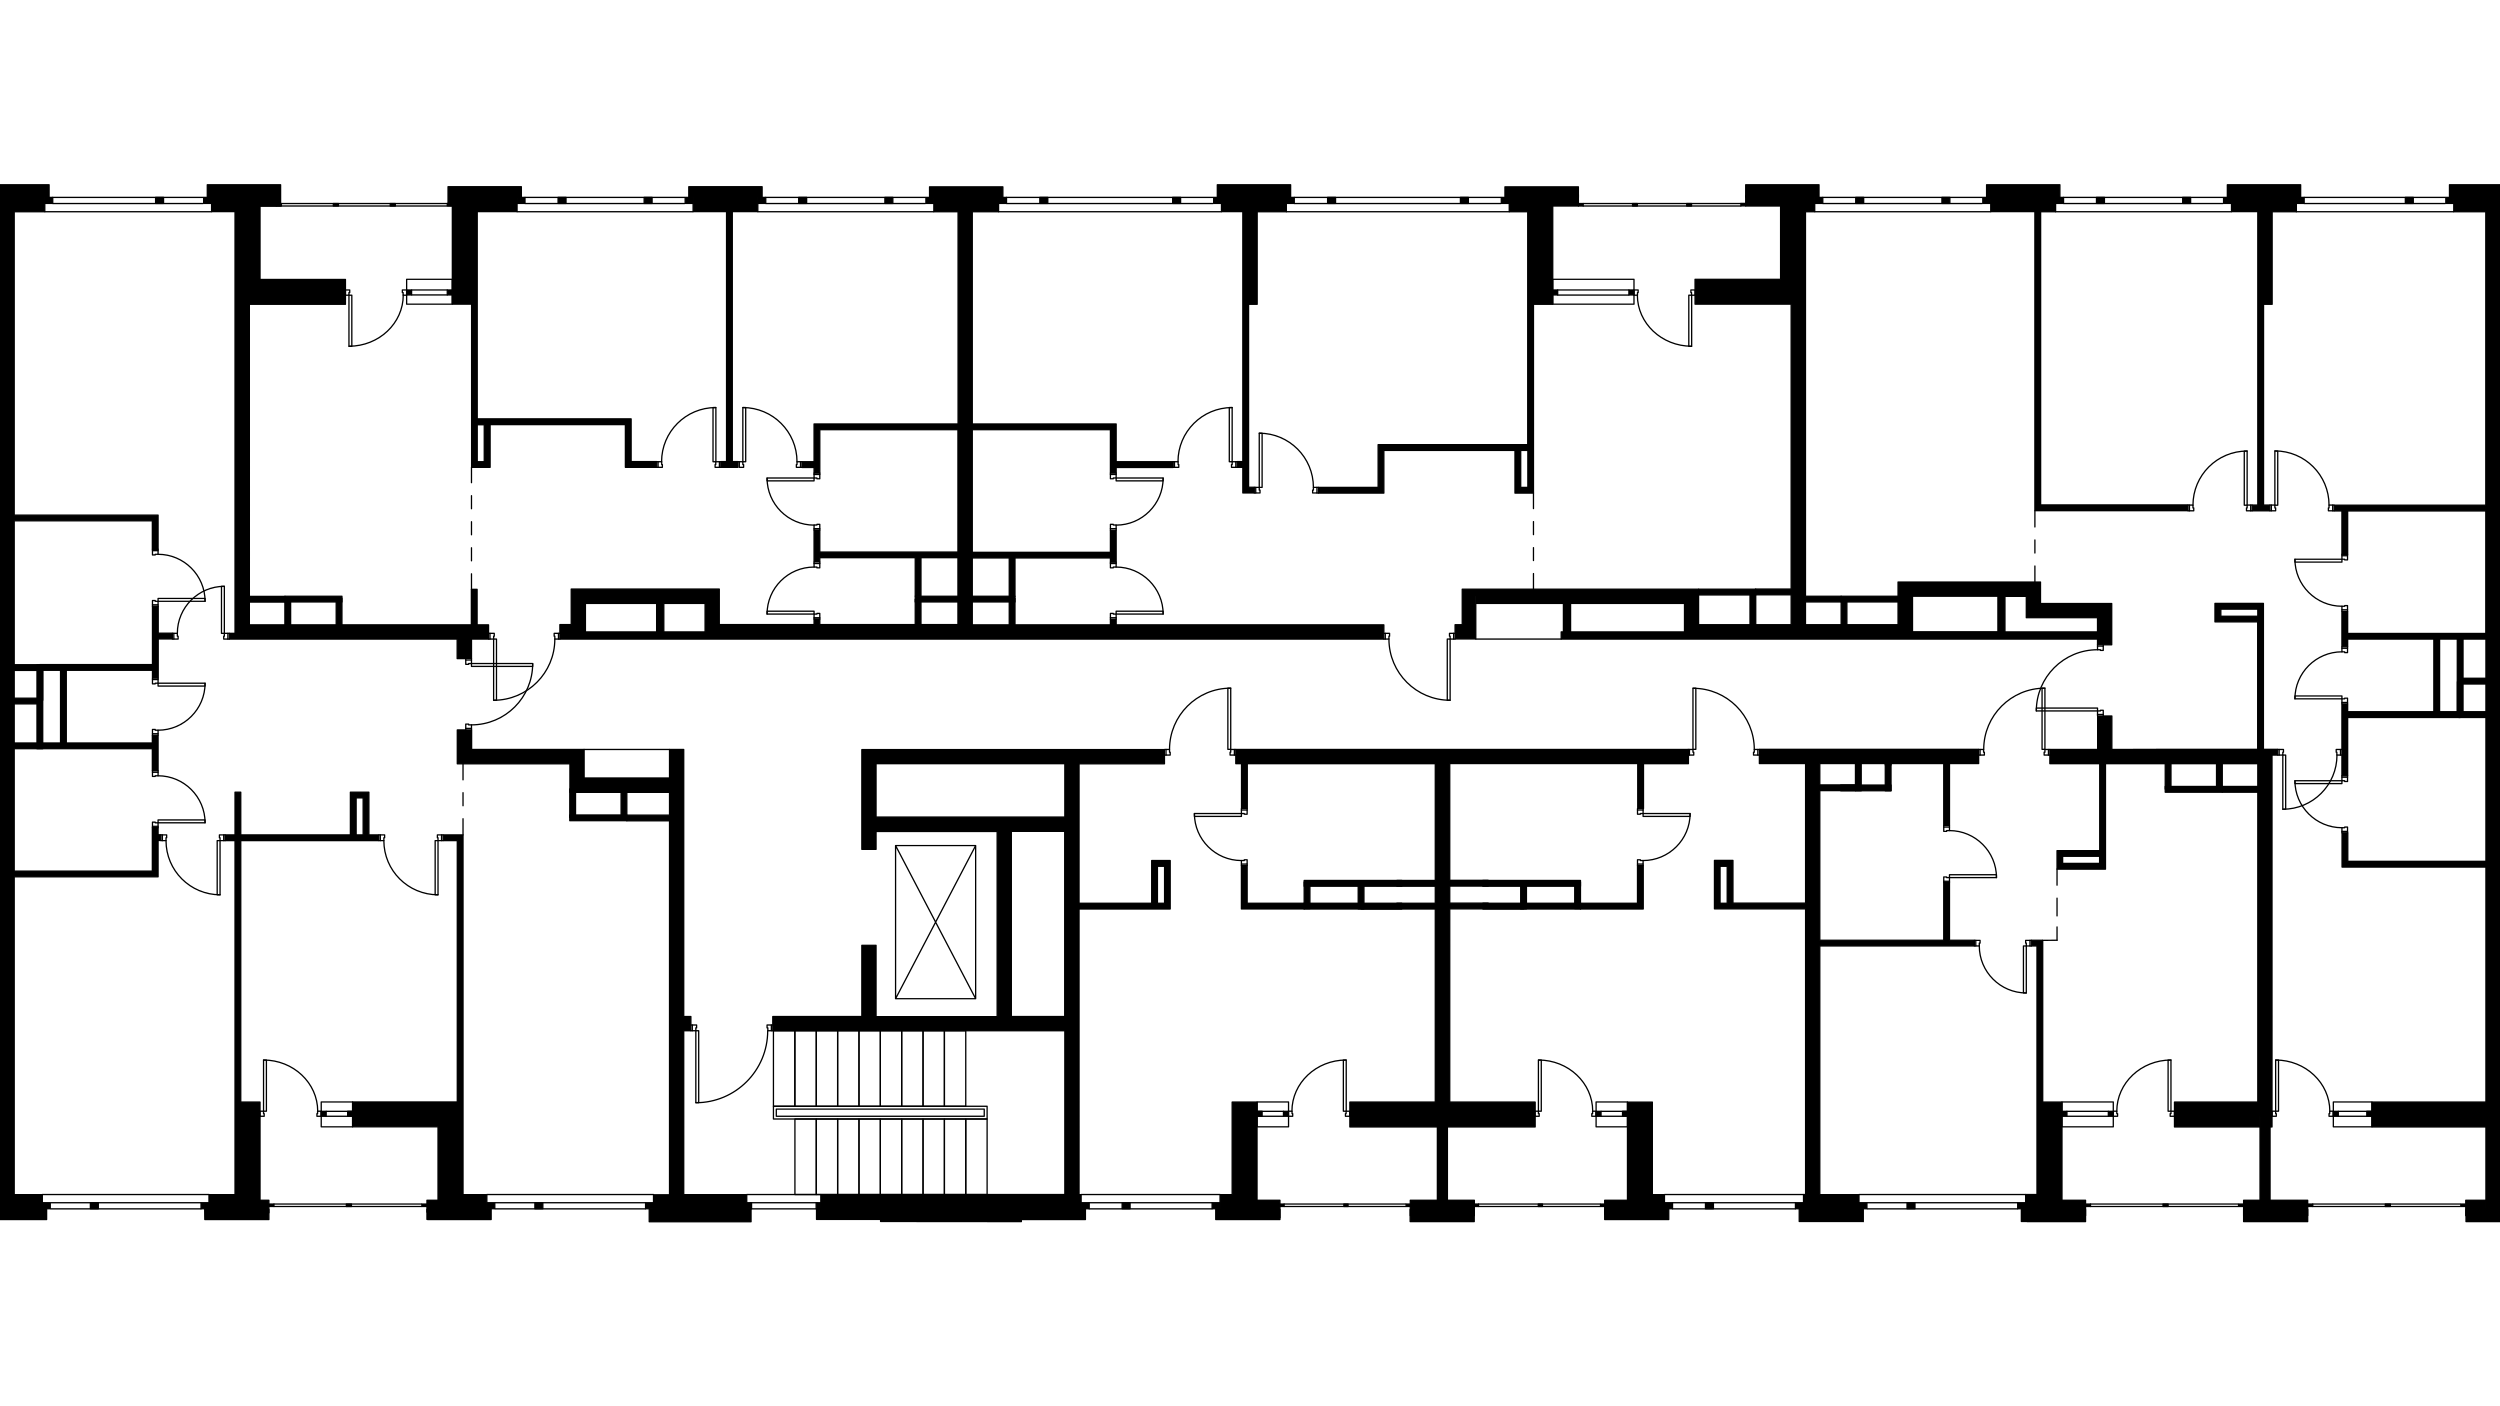 <?xml version="1.0" encoding="utf-8"?>
<!-- Generator: Adobe Illustrator 26.5.0, SVG Export Plug-In . SVG Version: 6.00 Build 0)  -->
<svg version="1.1" id="Слой_1" xmlns="http://www.w3.org/2000/svg" xmlns:xlink="http://www.w3.org/1999/xlink" x="0px" y="0px"
	 viewBox="0 0 1920 1080" style="enable-background:new 0 0 1920 1080;" xml:space="preserve">
<style type="text/css">
	.st0{fill:none;stroke:#000000;stroke-linecap:round;stroke-linejoin:round;stroke-miterlimit:10;}
	.st1{fill-rule:evenodd;clip-rule:evenodd;}
	.st2{fill:none;stroke:#000000;stroke-linecap:round;stroke-linejoin:round;stroke-miterlimit:22.926;}
</style>
<path d="M1920,928.4v-82.1V698.6V381.4V233.7v-82v-9.8h-38.8v9.8h3.3v10.9h24.6v71.1v147.7v6.6h-110.5h-6v4.4h6v33.4h4.4v-33.4
	h106.1v94.1H1803v-17h-4.4v27.3h4.4v-6h66.2v55.8H1858h-55v-6h-4.4v55.3h4.4V551h55h31.5v-4.4v-23h-2.2v23h-13.7v-55.8h35.6v170.7
	h-106.1v-21.9h-4.4v26.3h4.4h106.1v32.8v147.7h-87.5v10.9v8.2h87.5v62.9h-14.7v0.5h-0.6v9.3h0.6h25.6v-9.8H1920z M1713.8,151.6v10.9
	h20.2v71.1v154.3h-4.4v4.4h4.4h9.3v-4.4h-4.9V233.7h6.6v-71.1h18.6v-10.9h3.3v-9.8h-56.3v9.8h3.2V151.6z M1528.9,151.6v10.9h33.9
	v229.7h4.4h113.2v-4.4h-113.2V162.6h11.5v-10.9h3.3v-9.8h-56.3v9.8h3.2V151.6z M1367.5,151.6v62.9h-11.4h-54.3v8.2v10.9h73.8v218.8
	h-27.4v4.4h27.4v23h-71.1v-27.3h-10.9h-159.7h-0.6H1123v27.3h-5.5v10.9h5.5h10.4v-32.8h0.6v5.5h66.7v21.9h-1.7v5.5h1.7h93h164.1
	h10.9h60.5h81.7v4.4h10.9v-20.8v-10.9h-46.5h-8.2V447h-10.9h-98.5v10.9v21.9h-71.1v-17.5h27.4v-4.4h-27.4V233.7v-71.1h7.1v-10.9h3.3
	v-9.8h-56.3v9.8h26.8V151.6z M1556.2,474.4h10.9h8.2h35.6v10.9h-71.1V458h16.4V474.4z M1534.4,457.9v27.3h-5.1h-60.5v-27.3H1534.4z
	 M1293.7,485.3h-87.5v-21.9h87.5v16.4V485.3z M938.1,151.6v10.9h16.4v71.1v120.9h-4.4v4.4h4.4v19.7h4.4h4.4v-4.4h-4.4V233.7h6.6
	v-71.1h22.4v-10.9h3.3v-9.8h-56.3v9.8h3.2V151.6z M162.5,151.6v10.9h18v71.1v246.2v6.6h-4.4v4.4h4.4h10.9h120.3h39.4v15h1.5h9.5v-15
	h13.1v-10.9h-8.8v-27.3H362v27.3h-9.5h-40.8H191.5v-17.5h27.4V458h-27.4V233.7h8.2h65.6v-10.9v-8.2h-65.6v-56.3h2.4h13.4v-16.4
	h-13.4h-42.9v9.8h3.3V151.6z M0,233.7v158.6v125.8v4.4v94.1v4.4v50.3v4.4v23v147.7v71.1v19.1h35.8v-8.2h-3.3v-10.9H10.9v-71.1V698.6
	v-25.2H117h4.4v-27.9h2.2v-4.4h-2.2v-5.5H117V669H10.9v-94H117v17h4.4v-27.4H117v6H50.9v-55.8h66.2v6h4.4v-30.1h10.9v-4.4h-10.9
	v-20.8h-4.4v44.9H32.8h-2.2v4.4v23h2.2v-23h13.7v55.8H10.9V400h40.6H117v21.9h4.4V400v-4.4H51.6H10.9v-3.3V233.7v-71.1h23.5v-10.9
	h3.3v-9.8H1.4H0V233.7z M1723.7,938.2h47.9h0.7v-9.3h-0.7v-0.5h-47.9v0.5h-0.6v9.3H1723.7z M1556.8,938.2h44.2h0.7v-9.3h-0.7v-0.5
	h-17.4v-71.1v-10.9h-8.2h-6.6V726.5v-4.4h-8.8v4.4h4.4v119.8v71.1h-7.6h-1.1v10.9h-3.3v9.8h4.4V938.2z M1431,938.2v-9.8h-3.3v-10.9
	h-30.1v-71.1V726.5h95.2h4.4h19.1v-4.4h-19.1v-44.3h-4.4v44.3h-95.2v-15.3v-99.6h27.4v-4.4h-27.4v-16.4h8.7h41.6v1.1h4.4v-1.1h40.5
	V634h4.4v-47.6h22.4v-10.9h-113.3h-8.7h-10.9h-30.5h-5v10.9h5h30.5v107.2h-55.8v-28.4v-4.4h-14.2v4.4v28.4v4.4h70v8.8v139.5v71.1
	h-1.6v10.9h-3.3v9.8h49.2V938.2z M1321,693.7v-28.4h5.5v28.4H1321z M1232.4,936.6h0.6h48.6v-8.2h-3.3v-10.9h-9.3v-71.1h-10.9h-8.2
	v10.9v8.2v62.9H1233v0.5h-0.6L1232.4,936.6L1232.4,936.6z M1083.7,938.2h47.9h0.6v-9.3h-0.6v-0.5h-47.9v0.5h-0.7v9.3H1083.7z
	 M933.7,936.6h21h27.6h0.7v-7.7h-0.7v-0.5h-16.9v-71.1v-10.9h-8.2h-10.9v71.1H937v10.9h-3.3V936.6z M784.4,938.2v-1.6h49.2v-8.2
	h-3.3v-10.9h-1.6V698.1h65.6h4.4v-32.8v-4.4h-14.2v4.4v28.4h-55.8v-55.2v-10.9v-41h65.6v-10.9h-65.6h-10.9h-145h-10.9v76.6h10.9
	v-13.7h8.4h84.6v142.2h-93V726h-10.9v54.7h-8.2h-60.2v10.9h60.2h164.1v125.8H653.7h-23.3v10.9h-3.3v8.2h49.2v1.6L784.4,938.2
	L784.4,938.2z M894.4,665.3v28.4h-5.5v-28.4H894.4z M672.8,627.5v-41h145v41H681.2H672.8z M776.7,780.7V638.5h41v142.2H776.7z
	 M328.6,936.6h48.6v-8.2h-3.3v-10.9h-18.3v-71.1V645.6v-4.4h-15.3v4.4h10.9v200.7h-6.6h-73.8v10.9v8.2h65.6v62.9h-7.8v0.5h-0.7v7.7
	L328.6,936.6L328.6,936.6z M576.8,938.2v-9.8h-3.3v-10.9h-48.4V791.6h5.5v-10.9h-5.5V575.6h-10.9v21.9h-63.4h-2.2v-21.9h-10.9h-75.5
	v-15h-9.5h-1.5v26h1.5h9.5h75.5v21.9h10.9h2.2h63.4V626h-32.8v4.4h32.8v287.2h-12.3v10.9h-3.3v9.8h78.2V938.2z M157.3,936.6h34.2
	h14.4h0.6v-7.7h-0.6v-0.5h-6.2v-71.1v-10.9h-8.2h-6.6V645.6H291v-4.4h-7.7v-28.4v-4.4h-5.4h-8.8v4.4v28.4h-84.2v-32.8h-4.4v32.8
	h-7.7v4.4h7.7v200.8v71.1h-20v10.9h-3.3L157.3,936.6L157.3,936.6z M273.5,641.2v-28.4h4.4h1v28.4H273.5z M430,490.8h8.8h10.9h91.9
	h10.9H623h112.7h10.9h316.2v-10.9H857.2v-4.4h-4.4v4.4H746.7v-51.4h28.4V458h4.4v-29.5h73.3v3.3h1.6h2.8v-24.6h-2.8h-1.6v17H746.7
	v-48.1V330h106.1v33.4h1.6h2.8V359H901v-4.4h-43.8V330v-4.4H746.7v-91.9v-71.1h20.2v-10.9h3.3v-8.2h-56.3v8.2h3.3v10.9h18.6v71.1
	v91.9H629.6h-4.4v29h-9.3v4.4h9.3v4.4h4.4V330h106.1v45.9V424H629.6v-17h-4.4v24.6h4.4v-3.3h73.3v29.5h4.4v-29.5h28.4v51.4H629.6
	v-4.4h-4.4v4.4H623h-70.6v-27.3h-10.9H438.7v10.9v16.4H430V490.8z M509.8,485.3v-21.9h31.7v21.9H509.8z M504.3,463.4v21.9h-54.7
	v-21.9H504.3z M1296.4,575.6h-183.2h-10.9H949.1v10.9h4.4V621h4.4v-34.5h144.4v89.7h-29.5v4.4h29.5v13.1h-29.5v2.2h-27.4v2.2h27.4
	h29.5v8.8v139.5h-65.6v10.9v8.2h67.3v-8.2h7.7v8.2h67.3v-8.2v-10.9h-65.6V706.8V698h2.4h27.1h27.3v-2.2h-27.3v-2.2h-27.1h-2.4v-13.1
	h29.5v-4.4h-29.5v-89.7h144.4V621h4.4v-34.5h34.5v-10.9H1296.4z M1621.9,575.6v-25.7H1611v25.7h-36.7v10.9h38.3v47.1v19.7h-28.4
	h-4.4v14.2h4.4h28.4h4.4v-33.9v-47.1h40.2h76.8V604h-27.3v4.4h27.3v98.5v139.5h-64v10.9v8.2h65.6v-8.2h7.7v8.2h1.6v-8.2v-10.9V706.8
	V579.9h4.4v-4.4h-4.4h-6.6V463.4h-4.4h-28.4h-4.4v14.2h4.4h28.4v97.9h-76.8L1621.9,575.6L1621.9,575.6z M1584.1,663.1v-5.5h28.4v5.5
	H1584.1z M1705.6,473.3v-5.5h28.4v5.5H1705.6z M1012.5,374.3v4.4h42.6h7.7v-4.4v-28.4h100.7v28.4v4.4h4.4h9.8v-4.4V233.7h6.6h8.2
	v-10.9v-71.1h13.1h6.6v-8.2h-6.6h-49.8v8.2h3.3v10.9h14.2v71.1v107.8h-114.9v4.4v28.4h-3.4H1012.5z M1167.9,374.3v-28.4h5.5v28.4
	H1167.9z M957.8,693.7v-29h-3.1h-1.3v33.4h1.3h3.1h43.8v-4.4H957.8z M1213.8,698.1h43.8h4.4v-33.4h-4.4v29h-43.8V698.1z
	 M480.3,358.9h4.4h19.7v-4.4h-19.7v-28.4v-4.4H370.9h-4.4v-88.1v-71.1h30.6v-10.9h3.3v-8.2h-56.3v14.8h3.3v56.3v8.2v10.9h5.3h2.9
	h6.6v120.9v4.4h14.2v-4.4v-28.4h103.9V358.9z M372,354.6h-5.5v-28.4h4.4h1v28.4H372z M558,358.9h8.8v-4.4h-4.4v-192H582v-10.9h3.3
	v-8.2H529v8.2h3.3v10.9h21.1h4.6v192h-4.4v4.4H558z"/>
<path class="st0" d="M1920,928.4v-82.1V698.6V381.4V233.7v-82v-9.8h-38.8v9.8h3.3v10.9h24.6v71.1v147.7v6.6h-110.5h-6v4.4h6v33.4
	h4.4v-33.4h106.1v94.1H1803v-17h-4.4v27.3h4.4v-6h66.2v55.8H1858h-55v-6h-4.4v55.3h4.4V551h55h31.5v-4.4v-23h-2.2v23h-13.7v-55.8
	h35.6v170.7h-106.1v-21.9h-4.4v26.3h4.4h106.1v32.8v147.7h-87.5v10.9v8.2h87.5v62.9h-14.7v0.5h-0.6v9.3h0.6h25.6v-9.8H1920z
	 M1713.8,151.6v10.9h20.2v71.1v154.3h-4.4v4.4h4.4h9.3v-4.4h-4.9V233.7h6.6v-71.1h18.6v-10.9h3.3v-9.8h-56.3v9.8h3.2V151.6z
	 M1528.9,151.6v10.9h33.9v229.7h4.4h113.2v-4.4h-113.2V162.6h11.5v-10.9h3.3v-9.8h-56.3v9.8h3.2V151.6z M1367.5,151.6v62.9h-11.4
	h-54.3v8.2v10.9h73.8v218.8h-27.4v4.4h27.4v23h-71.1v-27.3h-10.9h-159.7h-0.6H1123v27.3h-5.5v10.9h5.5h10.4v-32.8h0.6v5.5h66.7v21.9
	h-1.7v5.5h1.7h93h164.1h10.9h60.5h81.7v4.4h10.9v-20.8v-10.9h-46.5h-8.2V447h-10.9h-98.5v10.9v21.9h-71.1v-17.5h27.4v-4.4h-27.4
	V233.7v-71.1h7.1v-10.9h3.3v-9.8h-56.3v9.8h26.8V151.6z M1556.2,474.4h10.9h8.2h35.6v10.9h-71.1V458h16.4V474.4z M1534.4,457.9v27.3
	h-5.1h-60.5v-27.3H1534.4z M1293.7,485.3h-87.5v-21.9h87.5v16.4V485.3z M938.1,151.6v10.9h16.4v71.1v120.9h-4.4v4.4h4.4v19.7h4.4
	h4.4v-4.4h-4.4V233.7h6.6v-71.1h22.4v-10.9h3.3v-9.8h-56.3v9.8h3.2V151.6z M162.5,151.6v10.9h18v71.1v246.2v6.6h-4.4v4.4h4.4h10.9
	h120.3h39.4v15h1.5h9.5v-15h13.1v-10.9h-8.8v-27.3H362v27.3h-9.5h-40.8H191.5v-17.5h27.4V458h-27.4V233.7h8.2h65.6v-10.9v-8.2h-65.6
	v-56.3h2.4h13.4v-16.4h-13.4h-42.9v9.8h3.3V151.6z M0,233.7v158.6v125.8v4.4v94.1v4.4v50.3v4.4v23v147.7v71.1v19.1h35.8v-8.2h-3.3
	v-10.9H10.9v-71.1V698.6v-25.2H117h4.4v-27.9h2.2v-4.4h-2.2v-5.5H117V669H10.9v-94H117v17h4.4v-27.4H117v6H50.9v-55.8h66.2v6h4.4
	v-30.1h10.9v-4.4h-10.9v-20.8h-4.4v44.9H32.8h-2.2v4.4v23h2.2v-23h13.7v55.8H10.9V400h40.6H117v21.9h4.4V400v-4.4H51.6H10.9v-3.3
	V233.7v-71.1h23.5v-10.9h3.3v-9.8H1.4H0V233.7z M1723.7,938.2h47.9h0.7v-9.3h-0.7v-0.5h-47.9v0.5h-0.6v9.3H1723.7z M1556.8,938.2
	h44.2h0.7v-9.3h-0.7v-0.5h-17.4v-71.1v-10.9h-8.2h-6.6V726.5v-4.4h-8.8v4.4h4.4v119.8v71.1h-7.6h-1.1v10.9h-3.3v9.8h4.4V938.2z
	 M1431,938.2v-9.8h-3.3v-10.9h-30.1v-71.1V726.5h95.2h4.4h19.1v-4.4h-19.1v-44.3h-4.4v44.3h-95.2v-15.3v-99.6h27.4v-4.4h-27.4v-16.4
	h8.7h41.6v1.1h4.4v-1.1h40.5V634h4.4v-47.6h22.4v-10.9h-113.3h-8.7h-10.9h-30.5h-5v10.9h5h30.5v107.2h-55.8v-28.4v-4.4h-14.2v4.4
	v28.4v4.4h70v8.8v139.5v71.1h-1.6v10.9h-3.3v9.8h49.2V938.2z M1321,693.7v-28.4h5.5v28.4H1321z M1232.4,936.6h0.6h48.6v-8.2h-3.3
	v-10.9h-9.3v-71.1h-10.9h-8.2v10.9v8.2v62.9H1233v0.5h-0.6L1232.4,936.6L1232.4,936.6z M1083.7,938.2h47.9h0.6v-9.3h-0.6v-0.5h-47.9
	v0.5h-0.7v9.3H1083.7z M933.7,936.6h21h27.6h0.7v-7.7h-0.7v-0.5h-16.9v-71.1v-10.9h-8.2h-10.9v71.1H937v10.9h-3.3V936.6z
	 M784.4,938.2v-1.6h49.2v-8.2h-3.3v-10.9h-1.6V698.1h65.6h4.4v-32.8v-4.4h-14.2v4.4v28.4h-55.8v-55.2v-10.9v-41h65.6v-10.9h-65.6
	h-10.9h-145h-10.9v76.6h10.9v-13.7h8.4h84.6v142.2h-93V726h-10.9v54.7h-8.2h-60.2v10.9h60.2h164.1v125.8H653.7h-23.3v10.9h-3.3v8.2
	h49.2v1.6L784.4,938.2L784.4,938.2z M894.4,665.3v28.4h-5.5v-28.4H894.4z M672.8,627.5v-41h145v41H681.2H672.8z M776.7,780.7V638.5
	h41v142.2H776.7z M328.6,936.6h48.6v-8.2h-3.3v-10.9h-18.3v-71.1V645.6v-4.4h-15.3v4.4h10.9v200.7h-6.6h-73.8v10.9v8.2h65.6v62.9
	h-7.8v0.5h-0.7v7.7L328.6,936.6L328.6,936.6z M576.8,938.2v-9.8h-3.3v-10.9h-48.4V791.6h5.5v-10.9h-5.5V575.6h-10.9v21.9h-63.4h-2.2
	v-21.9h-10.9h-75.5v-15h-9.5h-1.5v26h1.5h9.5h75.5v21.9h10.9h2.2h63.4V626h-32.8v4.4h32.8v287.2h-12.3v10.9h-3.3v9.8h78.2V938.2z
	 M157.3,936.6h34.2h14.4h0.6v-7.7h-0.6v-0.5h-6.2v-71.1v-10.9h-8.2h-6.6V645.6H291v-4.4h-7.7v-28.4v-4.4h-5.4h-8.8v4.4v28.4h-84.2
	v-32.8h-4.4v32.8h-7.7v4.4h7.7v200.8v71.1h-20v10.9h-3.3L157.3,936.6L157.3,936.6z M273.5,641.2v-28.4h4.4h1v28.4H273.5z M430,490.8
	h8.8h10.9h91.9h10.9H623h112.7h10.9h316.2v-10.9H857.2v-4.4h-4.4v4.4H746.7v-51.4h28.4V458h4.4v-29.5h73.3v3.3h1.6h2.8v-24.6h-2.8
	h-1.6v17H746.7v-48.1V330h106.1v33.4h1.6h2.8V359H901v-4.4h-43.8V330v-4.4H746.7v-91.9v-71.1h20.2v-10.9h3.3v-8.2h-56.3v8.2h3.3
	v10.9h18.6v71.1v91.9H629.6h-4.4v29h-9.3v4.4h9.3v4.4h4.4V330h106.1v45.9V424H629.6v-17h-4.4v24.6h4.4v-3.3h73.3v29.5h4.4v-29.5
	h28.4v51.4H629.6v-4.4h-4.4v4.4H623h-70.6v-27.3h-10.9H438.7v10.9v16.4H430V490.8z M509.8,485.3v-21.9h31.7v21.9H509.8z
	 M504.3,463.4v21.9h-54.7v-21.9H504.3z M1296.4,575.6h-183.2h-10.9H949.1v10.9h4.4V621h4.4v-34.5h144.4v89.7h-29.5v4.4h29.5v13.1
	h-29.5v2.2h-27.4v2.2h27.4h29.5v8.8v139.5h-65.6v10.9v8.2h67.3v-8.2h7.7v8.2h67.3v-8.2v-10.9h-65.6V706.8V698h2.4h27.1h27.3v-2.2
	h-27.3v-2.2h-27.1h-2.4v-13.1h29.5v-4.4h-29.5v-89.7h144.4V621h4.4v-34.5h34.5v-10.9H1296.4z M1621.9,575.6v-25.7H1611v25.7h-36.7
	v10.9h38.3v47.1v19.7h-28.4h-4.4v14.2h4.4h28.4h4.4v-33.9v-47.1h40.2h76.8V604h-27.3v4.4h27.3v98.5v139.5h-64v10.9v8.2h65.6v-8.2
	h7.7v8.2h1.6v-8.2v-10.9V706.8V579.9h4.4v-4.4h-4.4h-6.6V463.4h-4.4h-28.4h-4.4v14.2h4.4h28.4v97.9h-76.8L1621.9,575.6L1621.9,575.6
	z M1584.1,663.1v-5.5h28.4v5.5H1584.1z M1705.6,473.3v-5.5h28.4v5.5H1705.6z M1012.5,374.3v4.4h42.6h7.7v-4.4v-28.4h100.7v28.4v4.4
	h4.4h9.8v-4.4V233.7h6.6h8.2v-10.9v-71.1h13.1h6.6v-8.2h-6.6h-49.8v8.2h3.3v10.9h14.2v71.1v107.8h-114.9v4.4v28.4h-3.4H1012.5z
	 M1167.9,374.3v-28.4h5.5v28.4H1167.9z M957.8,693.7v-29h-3.1h-1.3v33.4h1.3h3.1h43.8v-4.4H957.8z M1213.8,698.1h43.8h4.4v-33.4
	h-4.4v29h-43.8V698.1z M480.3,358.9h4.4h19.7v-4.4h-19.7v-28.4v-4.4H370.9h-4.4v-88.1v-71.1h30.6v-10.9h3.3v-8.2h-56.3v14.8h3.3
	v56.3v8.2v10.9h5.3h2.9h6.6v120.9v4.4h14.2v-4.4v-28.4h103.9V358.9z M372,354.6h-5.5v-28.4h4.4h1v28.4H372z M558,358.9h8.8v-4.4
	h-4.4v-192H582v-10.9h3.3v-8.2H529v8.2h3.3v10.9h21.1h4.6v192h-4.4v4.4H558z"/>
<rect y="649.4" class="st1" width="5.8" height="4.4"/>
<rect y="649.4" class="st2" width="5.8" height="4.4"/>
<rect x="218.8" y="457.9" class="st1" width="43.8" height="4.4"/>
<rect x="218.8" y="457.9" class="st2" width="43.8" height="4.4"/>
<rect x="258.2" y="459.4" class="st1" width="4.4" height="22.9"/>
<rect x="258.2" y="459.4" class="st2" width="4.4" height="22.9"/>
<rect x="218.8" y="460.3" class="st1" width="4.4" height="22"/>
<rect x="218.8" y="460.3" class="st2" width="4.4" height="22"/>
<rect x="437.6" y="625.9" class="st1" width="43.8" height="4.4"/>
<rect x="437.6" y="625.9" class="st2" width="43.8" height="4.4"/>
<rect x="477" y="605.9" class="st1" width="4.4" height="22.9"/>
<rect x="477" y="605.9" class="st2" width="4.4" height="22.9"/>
<rect x="437.6" y="605.9" class="st1" width="4.4" height="22"/>
<rect x="437.6" y="605.9" class="st2" width="4.4" height="22"/>
<rect x="702.9" y="457.9" class="st1" width="76.6" height="4.4"/>
<rect x="702.9" y="457.9" class="st2" width="76.6" height="4.4"/>
<rect x="775.1" y="459.4" class="st1" width="4.4" height="22.9"/>
<rect x="775.1" y="459.4" class="st2" width="4.4" height="22.9"/>
<rect x="702.9" y="460.3" class="st1" width="4.4" height="22"/>
<rect x="702.9" y="460.3" class="st2" width="4.4" height="22"/>
<rect x="1304.6" y="452.5" class="st1" width="43.8" height="4.4"/>
<rect x="1304.6" y="452.5" class="st2" width="43.8" height="4.4"/>
<rect x="1344" y="453.9" class="st1" width="4.4" height="32.6"/>
<rect x="1344" y="453.9" class="st2" width="4.4" height="32.6"/>
<rect x="1414" y="457.9" class="st1" width="43.8" height="4.4"/>
<rect x="1414" y="457.9" class="st2" width="43.8" height="4.4"/>
<rect x="1414" y="459.4" class="st1" width="4.4" height="26.7"/>
<rect x="1414" y="459.4" class="st2" width="4.4" height="26.7"/>
<rect x="1662.9" y="604" class="st1" width="43.8" height="4.4"/>
<rect x="1662.9" y="604" class="st2" width="43.8" height="4.4"/>
<rect x="1702.3" y="584" class="st1" width="4.4" height="22.9"/>
<rect x="1702.3" y="584" class="st2" width="4.4" height="22.9"/>
<rect x="1662.9" y="584" class="st1" width="4.4" height="22"/>
<rect x="1662.9" y="584" class="st2" width="4.4" height="22"/>
<rect x="28.4" y="510.5" class="st1" width="4.4" height="64.5"/>
<rect x="28.4" y="510.5" class="st2" width="4.4" height="64.5"/>
<rect x="7.6" y="510.5" class="st1" width="24.1" height="4.4"/>
<rect x="7.6" y="510.5" class="st2" width="24.1" height="4.4"/>
<rect x="7.3" y="536.2" class="st1" width="24.1" height="4.4"/>
<rect x="7.3" y="536.2" class="st2" width="24.1" height="4.4"/>
<rect x="1001.6" y="676.2" class="st1" width="75" height="4.4"/>
<rect x="1001.6" y="676.2" class="st2" width="75" height="4.4"/>
<rect x="1001.6" y="677.4" class="st1" width="4.4" height="20.4"/>
<rect x="1001.6" y="677.4" class="st2" width="4.4" height="20.4"/>
<rect x="1043.1" y="677.6" class="st1" width="4.4" height="20.4"/>
<rect x="1043.1" y="677.6" class="st2" width="4.4" height="20.4"/>
<rect x="1001.5" y="693.7" class="st1" width="75" height="4.4"/>
<rect x="1001.5" y="693.7" class="st2" width="75" height="4.4"/>
<rect x="1138.8" y="676.2" class="st1" width="75" height="4.4"/>
<rect x="1138.8" y="676.2" class="st2" width="75" height="4.4"/>
<rect x="1209.4" y="677.4" class="st1" width="4.4" height="20.4"/>
<rect x="1209.4" y="677.4" class="st2" width="4.4" height="20.4"/>
<rect x="1167.9" y="677.6" class="st1" width="4.4" height="20.4"/>
<rect x="1167.9" y="677.6" class="st2" width="4.4" height="20.4"/>
<rect x="1138.9" y="693.7" class="st1" width="75" height="4.4"/>
<rect x="1138.9" y="693.7" class="st2" width="75" height="4.4"/>
<rect x="1413.7" y="602.9" class="st1" width="38.6" height="4.4"/>
<rect x="1413.7" y="602.9" class="st2" width="38.6" height="4.4"/>
<rect x="1447.9" y="583.4" class="st1" width="4.4" height="23.9"/>
<rect x="1447.9" y="583.4" class="st2" width="4.4" height="23.9"/>
<rect x="1425" y="583.4" class="st1" width="4.4" height="23.9"/>
<rect x="1425" y="583.4" class="st2" width="4.4" height="23.9"/>
<rect x="1887.2" y="488.5" class="st1" width="4.4" height="62.4"/>
<rect x="1887.2" y="488.5" class="st2" width="4.4" height="62.4"/>
<rect x="1888.3" y="546.6" class="st1" width="22.2" height="4.4"/>
<rect x="1888.3" y="546.6" class="st2" width="22.2" height="4.4"/>
<rect x="1889.6" y="520.9" class="st1" width="20.4" height="4.4"/>
<rect x="1889.6" y="520.9" class="st2" width="20.4" height="4.4"/>
<rect x="197.3" y="148.3" class="st1" width="14.9" height="9.8"/>
<rect x="197.3" y="148.3" class="st2" width="14.9" height="9.8"/>
<rect x="1189.8" y="149.4" class="st1" width="22.4" height="8.8"/>
<rect x="1189.8" y="149.4" class="st2" width="22.4" height="8.8"/>
<rect x="1340.7" y="150.1" class="st1" width="29.3" height="8.1"/>
<rect x="1340.7" y="150.1" class="st2" width="29.3" height="8.1"/>
<rect x="1893.7" y="921.8" class="st1" width="15.3" height="11.8"/>
<rect x="1893.7" y="921.8" class="st2" width="15.3" height="11.8"/>
<rect x="1735.7" y="857.3" class="st1" width="7.7" height="77.1"/>
<rect x="1735.7" y="857.3" class="st2" width="7.7" height="77.1"/>
<rect x="1723.1" y="921.8" class="st1" width="49.2" height="11.8"/>
<rect x="1723.1" y="921.8" class="st2" width="49.2" height="11.8"/>
<rect x="1579.5" y="921.8" class="st1" width="22.2" height="11.8"/>
<rect x="1579.5" y="921.8" class="st2" width="22.2" height="11.8"/>
<rect x="1232.4" y="921.8" class="st1" width="21.6" height="10.9"/>
<rect x="1232.4" y="921.8" class="st2" width="21.6" height="10.9"/>
<rect x="1083.1" y="921.8" class="st1" width="49.2" height="11.8"/>
<rect x="1083.1" y="921.8" class="st2" width="49.2" height="11.8"/>
<rect x="1103.9" y="853.3" class="st1" width="7.7" height="75.1"/>
<rect x="1103.9" y="853.3" class="st2" width="7.7" height="75.1"/>
<rect x="961.4" y="921.8" class="st1" width="21.6" height="13.4"/>
<rect x="961.4" y="921.8" class="st2" width="21.6" height="13.4"/>
<rect x="327.9" y="921.8" class="st1" width="12.6" height="9.1"/>
<rect x="327.9" y="921.8" class="st2" width="12.6" height="9.1"/>
<rect x="196.7" y="921.8" class="st1" width="9.8" height="9.6"/>
<rect x="196.7" y="921.8" class="st2" width="9.8" height="9.6"/>
<line class="st2" x1="1555.7" y1="917.4" x2="1427.7" y2="917.4"/>
<line class="st2" x1="1549.6" y1="928.4" x2="1434.1" y2="928.4"/>
<line class="st2" x1="1549.6" y1="923.7" x2="1434.1" y2="923.7"/>
<rect x="1549.6" y="923.7" class="st1" width="6.1" height="4.6"/>
<rect x="1549.6" y="923.7" class="st2" width="6.1" height="4.6"/>
<rect x="1464.6" y="923.7" class="st1" width="6.1" height="4.6"/>
<rect x="1464.6" y="923.7" class="st2" width="6.1" height="4.6"/>
<rect x="1427.7" y="923.7" class="st1" width="6.1" height="4.6"/>
<rect x="1427.7" y="923.7" class="st2" width="6.1" height="4.6"/>
<line class="st2" x1="1385" y1="917.4" x2="1278.4" y2="917.4"/>
<line class="st2" x1="1378.9" y1="928.4" x2="1284.4" y2="928.4"/>
<line class="st2" x1="1378.9" y1="923.7" x2="1284.4" y2="923.7"/>
<rect x="1378.9" y="923.7" class="st1" width="6.1" height="4.6"/>
<rect x="1378.9" y="923.7" class="st2" width="6.1" height="4.6"/>
<rect x="1309.8" y="923.7" class="st1" width="6.1" height="4.6"/>
<rect x="1309.8" y="923.7" class="st2" width="6.1" height="4.6"/>
<rect x="1278.4" y="923.7" class="st1" width="6.1" height="4.6"/>
<rect x="1278.4" y="923.7" class="st2" width="6.1" height="4.6"/>
<line class="st2" x1="937" y1="917.4" x2="830.4" y2="917.4"/>
<line class="st2" x1="930.9" y1="928.4" x2="836.4" y2="928.4"/>
<line class="st2" x1="930.9" y1="923.7" x2="836.4" y2="923.7"/>
<rect x="930.9" y="923.7" class="st1" width="6.1" height="4.6"/>
<rect x="930.9" y="923.7" class="st2" width="6.1" height="4.6"/>
<rect x="861.8" y="923.7" class="st1" width="6.1" height="4.6"/>
<rect x="861.8" y="923.7" class="st2" width="6.1" height="4.6"/>
<rect x="830.4" y="923.7" class="st1" width="6.1" height="4.6"/>
<rect x="830.4" y="923.7" class="st2" width="6.1" height="4.6"/>
<line class="st2" x1="501.9" y1="917.4" x2="373.9" y2="917.4"/>
<line class="st2" x1="495.8" y1="928.4" x2="380.3" y2="928.4"/>
<line class="st2" x1="495.8" y1="923.7" x2="380.3" y2="923.7"/>
<rect x="495.8" y="923.7" class="st1" width="6.1" height="4.6"/>
<rect x="495.8" y="923.7" class="st2" width="6.1" height="4.6"/>
<rect x="410.8" y="923.7" class="st1" width="6.1" height="4.6"/>
<rect x="410.8" y="923.7" class="st2" width="6.1" height="4.6"/>
<rect x="373.9" y="923.7" class="st1" width="6.1" height="4.6"/>
<rect x="373.9" y="923.7" class="st2" width="6.1" height="4.6"/>
<line class="st2" x1="160.5" y1="917.4" x2="32.5" y2="917.4"/>
<line class="st2" x1="154.4" y1="928.4" x2="39" y2="928.4"/>
<line class="st2" x1="154.4" y1="923.7" x2="39" y2="923.7"/>
<rect x="154.4" y="923.7" class="st1" width="6.1" height="4.6"/>
<rect x="154.4" y="923.7" class="st2" width="6.1" height="4.6"/>
<rect x="69.4" y="923.7" class="st1" width="6.1" height="4.6"/>
<rect x="69.4" y="923.7" class="st2" width="6.1" height="4.6"/>
<rect x="32.5" y="923.7" class="st1" width="6.1" height="4.6"/>
<rect x="32.5" y="923.7" class="st2" width="6.1" height="4.6"/>
<line class="st2" x1="1763.5" y1="162.6" x2="1884.4" y2="162.6"/>
<line class="st2" x1="1769.6" y1="151.6" x2="1878" y2="151.6"/>
<line class="st2" x1="1769.6" y1="156.3" x2="1878" y2="156.3"/>
<rect x="1763.5" y="151.6" class="st1" width="6.1" height="4.6"/>
<rect x="1763.5" y="151.6" class="st2" width="6.1" height="4.6"/>
<rect x="1847.3" y="151.6" class="st1" width="6.1" height="4.6"/>
<rect x="1847.3" y="151.6" class="st2" width="6.1" height="4.6"/>
<rect x="1878.4" y="151.6" class="st1" width="6.1" height="4.6"/>
<rect x="1878.4" y="151.6" class="st2" width="6.1" height="4.6"/>
<line class="st2" x1="1578.7" y1="162.6" x2="1713.8" y2="162.6"/>
<line class="st2" x1="1584.8" y1="151.6" x2="1707.3" y2="151.6"/>
<line class="st2" x1="1584.8" y1="156.3" x2="1707.3" y2="156.3"/>
<rect x="1578.7" y="151.6" class="st1" width="6.1" height="4.6"/>
<rect x="1578.7" y="151.6" class="st2" width="6.1" height="4.6"/>
<rect x="1676.3" y="151.6" class="st1" width="6.1" height="4.6"/>
<rect x="1676.3" y="151.6" class="st2" width="6.1" height="4.6"/>
<rect x="1610.1" y="151.6" class="st1" width="6.1" height="4.6"/>
<rect x="1610.1" y="151.6" class="st2" width="6.1" height="4.6"/>
<rect x="1707.7" y="151.6" class="st1" width="6.1" height="4.6"/>
<rect x="1707.7" y="151.6" class="st2" width="6.1" height="4.6"/>
<line class="st2" x1="1393.8" y1="162.6" x2="1528.9" y2="162.6"/>
<line class="st2" x1="1399.9" y1="151.6" x2="1522.4" y2="151.6"/>
<line class="st2" x1="1399.9" y1="156.3" x2="1522.4" y2="156.3"/>
<rect x="1393.8" y="151.6" class="st1" width="6.1" height="4.6"/>
<rect x="1393.8" y="151.6" class="st2" width="6.1" height="4.6"/>
<rect x="1491.4" y="151.6" class="st1" width="6.1" height="4.6"/>
<rect x="1491.4" y="151.6" class="st2" width="6.1" height="4.6"/>
<rect x="1425.2" y="151.6" class="st1" width="6.1" height="4.6"/>
<rect x="1425.2" y="151.6" class="st2" width="6.1" height="4.6"/>
<rect x="1522.8" y="151.6" class="st1" width="6.1" height="4.6"/>
<rect x="1522.8" y="151.6" class="st2" width="6.1" height="4.6"/>
<line class="st2" x1="582" y1="162.6" x2="717.1" y2="162.6"/>
<line class="st2" x1="588.1" y1="151.6" x2="710.7" y2="151.6"/>
<line class="st2" x1="588.1" y1="156.3" x2="710.7" y2="156.3"/>
<rect x="582" y="151.6" class="st1" width="6.1" height="4.6"/>
<rect x="582" y="151.6" class="st2" width="6.1" height="4.6"/>
<rect x="679.6" y="151.6" class="st1" width="6.1" height="4.6"/>
<rect x="679.6" y="151.6" class="st2" width="6.1" height="4.6"/>
<rect x="613.4" y="151.6" class="st1" width="6.1" height="4.6"/>
<rect x="613.4" y="151.6" class="st2" width="6.1" height="4.6"/>
<rect x="711.1" y="151.6" class="st1" width="6.1" height="4.6"/>
<rect x="711.1" y="151.6" class="st2" width="6.1" height="4.6"/>
<line class="st2" x1="397.1" y1="162.6" x2="532.2" y2="162.6"/>
<line class="st2" x1="403.2" y1="151.6" x2="525.8" y2="151.6"/>
<line class="st2" x1="403.2" y1="156.3" x2="525.8" y2="156.3"/>
<rect x="397.1" y="151.6" class="st1" width="6.1" height="4.6"/>
<rect x="397.1" y="151.6" class="st2" width="6.1" height="4.6"/>
<rect x="494.7" y="151.6" class="st1" width="6.1" height="4.6"/>
<rect x="494.7" y="151.6" class="st2" width="6.1" height="4.6"/>
<rect x="428.6" y="151.6" class="st1" width="6.1" height="4.6"/>
<rect x="428.6" y="151.6" class="st2" width="6.1" height="4.6"/>
<rect x="526.2" y="151.6" class="st1" width="6.1" height="4.6"/>
<rect x="526.2" y="151.6" class="st2" width="6.1" height="4.6"/>
<line class="st2" x1="987.9" y1="162.6" x2="1159.1" y2="162.6"/>
<line class="st2" x1="994" y1="151.6" x2="1152.7" y2="151.6"/>
<line class="st2" x1="994" y1="156.3" x2="1152.7" y2="156.3"/>
<rect x="987.9" y="151.6" class="st1" width="6.1" height="4.6"/>
<rect x="987.9" y="151.6" class="st2" width="6.1" height="4.6"/>
<rect x="1121.6" y="151.6" class="st1" width="6.1" height="4.6"/>
<rect x="1121.6" y="151.6" class="st2" width="6.1" height="4.6"/>
<rect x="1019.6" y="151.6" class="st1" width="6.1" height="4.6"/>
<rect x="1019.6" y="151.6" class="st2" width="6.1" height="4.6"/>
<rect x="1153" y="151.6" class="st1" width="6.1" height="4.6"/>
<rect x="1153" y="151.6" class="st2" width="6.1" height="4.6"/>
<line class="st2" x1="766.9" y1="162.6" x2="938.1" y2="162.6"/>
<line class="st2" x1="773" y1="151.6" x2="931.7" y2="151.6"/>
<line class="st2" x1="773" y1="156.3" x2="931.7" y2="156.3"/>
<rect x="766.9" y="151.6" class="st1" width="6.1" height="4.6"/>
<rect x="766.9" y="151.6" class="st2" width="6.1" height="4.6"/>
<rect x="900.6" y="151.6" class="st1" width="6.1" height="4.6"/>
<rect x="900.6" y="151.6" class="st2" width="6.1" height="4.6"/>
<rect x="798.6" y="151.6" class="st1" width="6.1" height="4.6"/>
<rect x="798.6" y="151.6" class="st2" width="6.1" height="4.6"/>
<rect x="932.1" y="151.6" class="st1" width="6.1" height="4.6"/>
<rect x="932.1" y="151.6" class="st2" width="6.1" height="4.6"/>
<line class="st2" x1="34.5" y1="162.6" x2="162.5" y2="162.6"/>
<line class="st2" x1="40.5" y1="151.6" x2="156" y2="151.6"/>
<line class="st2" x1="40.5" y1="156.3" x2="156" y2="156.3"/>
<rect x="34.4" y="151.6" class="st1" width="6.1" height="4.6"/>
<rect x="34.4" y="151.6" class="st2" width="6.1" height="4.6"/>
<rect x="119.5" y="151.6" class="st1" width="6.1" height="4.6"/>
<rect x="119.5" y="151.6" class="st2" width="6.1" height="4.6"/>
<rect x="156.4" y="151.6" class="st1" width="6.1" height="4.6"/>
<rect x="156.4" y="151.6" class="st2" width="6.1" height="4.6"/>
<line class="st2" x1="216.1" y1="156.3" x2="343.5" y2="156.3"/>
<line class="st2" x1="216.1" y1="158.2" x2="343.5" y2="158.2"/>
<rect x="212.2" y="156.3" class="st1" width="3.9" height="1.9"/>
<rect x="212.2" y="156.3" class="st2" width="3.9" height="1.9"/>
<rect x="299.7" y="156.3" class="st1" width="3.9" height="1.9"/>
<rect x="299.7" y="156.3" class="st2" width="3.9" height="1.9"/>
<rect x="343.5" y="156.2" class="st1" width="3.9" height="1.9"/>
<rect x="343.5" y="156.2" class="st2" width="3.9" height="1.9"/>
<rect x="256" y="156.3" class="st1" width="3.9" height="1.9"/>
<rect x="256" y="156.3" class="st2" width="3.9" height="1.9"/>
<line class="st2" x1="1215.9" y1="156.3" x2="1337" y2="156.3"/>
<line class="st2" x1="1215.9" y1="158.2" x2="1337" y2="158.2"/>
<rect x="1212.2" y="156.3" class="st1" width="3.7" height="1.9"/>
<rect x="1212.2" y="156.3" class="st2" width="3.7" height="1.9"/>
<rect x="1295.4" y="156.3" class="st1" width="3.7" height="1.9"/>
<rect x="1295.4" y="156.3" class="st2" width="3.7" height="1.9"/>
<rect x="1337" y="156.2" class="st1" width="3.7" height="1.9"/>
<rect x="1337" y="156.2" class="st2" width="3.7" height="1.9"/>
<rect x="1253.8" y="156.3" class="st1" width="3.7" height="1.9"/>
<rect x="1253.8" y="156.3" class="st2" width="3.7" height="1.9"/>
<line class="st2" x1="1776.2" y1="924.7" x2="1889.5" y2="924.7"/>
<line class="st2" x1="1776.2" y1="926.6" x2="1889.5" y2="926.6"/>
<rect x="1772.3" y="924.7" class="st1" width="3.9" height="1.9"/>
<rect x="1772.3" y="924.7" class="st2" width="3.9" height="1.9"/>
<rect x="1831.9" y="924.7" class="st1" width="3.9" height="1.9"/>
<rect x="1831.9" y="924.7" class="st2" width="3.9" height="1.9"/>
<rect x="1889.9" y="924.7" class="st1" width="3.9" height="1.9"/>
<rect x="1889.9" y="924.7" class="st2" width="3.9" height="1.9"/>
<line class="st2" x1="1605.5" y1="924.7" x2="1718.8" y2="924.7"/>
<line class="st2" x1="1605.5" y1="926.6" x2="1718.8" y2="926.6"/>
<rect x="1601.6" y="924.7" class="st1" width="3.9" height="1.9"/>
<rect x="1601.6" y="924.7" class="st2" width="3.9" height="1.9"/>
<rect x="1661.2" y="924.7" class="st1" width="3.9" height="1.9"/>
<rect x="1661.2" y="924.7" class="st2" width="3.9" height="1.9"/>
<rect x="1719.2" y="924.7" class="st1" width="3.9" height="1.9"/>
<rect x="1719.2" y="924.7" class="st2" width="3.9" height="1.9"/>
<line class="st2" x1="1135.5" y1="924.7" x2="1228.9" y2="924.7"/>
<line class="st2" x1="1135.5" y1="926.6" x2="1228.9" y2="926.6"/>
<rect x="1132.3" y="924.7" class="st1" width="3.2" height="1.9"/>
<rect x="1132.3" y="924.7" class="st2" width="3.2" height="1.9"/>
<rect x="1181.4" y="924.7" class="st1" width="3.2" height="1.9"/>
<rect x="1181.4" y="924.7" class="st2" width="3.2" height="1.9"/>
<rect x="1229.2" y="924.7" class="st1" width="3.2" height="1.9"/>
<rect x="1229.2" y="924.7" class="st2" width="3.2" height="1.9"/>
<line class="st2" x1="986.2" y1="924.7" x2="1079.6" y2="924.7"/>
<line class="st2" x1="986.2" y1="926.6" x2="1079.6" y2="926.6"/>
<rect x="983" y="924.7" class="st1" width="3.2" height="1.9"/>
<rect x="983" y="924.7" class="st2" width="3.2" height="1.9"/>
<rect x="1032.1" y="924.7" class="st1" width="3.2" height="1.9"/>
<rect x="1032.1" y="924.7" class="st2" width="3.2" height="1.9"/>
<rect x="1079.9" y="924.7" class="st1" width="3.2" height="1.9"/>
<rect x="1079.9" y="924.7" class="st2" width="3.2" height="1.9"/>
<line class="st2" x1="210.4" y1="924.7" x2="323.7" y2="924.7"/>
<line class="st2" x1="210.4" y1="926.6" x2="323.7" y2="926.6"/>
<rect x="206.5" y="924.7" class="st1" width="3.9" height="1.9"/>
<rect x="206.5" y="924.7" class="st2" width="3.9" height="1.9"/>
<rect x="266" y="924.7" class="st1" width="3.9" height="1.9"/>
<rect x="266" y="924.7" class="st2" width="3.9" height="1.9"/>
<rect x="324" y="924.7" class="st1" width="3.9" height="1.9"/>
<rect x="324" y="924.7" class="st2" width="3.9" height="1.9"/>
<line class="st2" x1="1196.3" y1="226.6" x2="1251" y2="226.6"/>
<line class="st2" x1="1196.3" y1="222.7" x2="1251" y2="222.7"/>
<rect x="1192.5" y="214.5" class="st2" width="62.4" height="19.1"/>
<rect x="1297" y="226.7" class="st2" width="2.2" height="39.3"/>
<polygon class="st2" points="1301.9,222.7 1301.9,226.7 1299.1,226.7 1299.1,224.7 1298.6,224.7 1298.6,222.7 "/>
<polygon class="st2" points="1254.8,222.7 1258.1,222.7 1258.1,224.7 1257.6,224.7 1257.6,226.7 1254.8,226.7 "/>
<path class="st2" d="M1299.1,265.9c-22.9,0-41.6-17.6-41.6-39.3"/>
<rect x="1192.5" y="222.7" class="st1" width="3.8" height="3.8"/>
<rect x="1192.5" y="222.7" class="st2" width="3.8" height="3.8"/>
<rect x="1251" y="222.7" class="st1" width="3.8" height="3.8"/>
<rect x="1251" y="222.7" class="st2" width="3.8" height="3.8"/>
<line class="st2" x1="343.5" y1="226.5" x2="316.2" y2="226.5"/>
<line class="st2" x1="343.5" y1="222.7" x2="316.2" y2="222.7"/>
<rect x="312.3" y="214.5" class="st2" width="35" height="19.1"/>
<rect x="268" y="226.7" class="st2" width="2.2" height="39.3"/>
<polygon class="st2" points="265.3,222.7 265.3,226.7 268,226.7 268,224.7 268.6,224.7 268.6,222.7 "/>
<polygon class="st2" points="312.3,222.7 309,222.7 309,224.7 309.6,224.7 309.6,226.7 312.3,226.7 "/>
<path class="st2" d="M268.1,265.9c22.9,0,41.6-17.6,41.6-39.3"/>
<rect x="343.5" y="222.7" class="st1" width="3.8" height="3.8"/>
<rect x="343.5" y="222.7" class="st2" width="3.8" height="3.8"/>
<rect x="312.3" y="222.7" class="st1" width="3.8" height="3.8"/>
<rect x="312.3" y="222.7" class="st2" width="3.8" height="3.8"/>
<line class="st2" x1="1823.2" y1="853.5" x2="1795.8" y2="853.5"/>
<line class="st2" x1="1823.2" y1="857.3" x2="1795.8" y2="857.3"/>
<rect x="1792" y="846.3" class="st2" width="29.6" height="19.1"/>
<rect x="1747.7" y="814.1" class="st2" width="2.2" height="39.3"/>
<polygon class="st2" points="1745,857.3 1745,853.4 1747.7,853.4 1747.7,855.3 1748.2,855.3 1748.2,857.3 "/>
<polygon class="st2" points="1792,857.3 1788.7,857.3 1788.7,855.3 1789.2,855.3 1789.2,853.4 1792,853.4 "/>
<path class="st2" d="M1747.7,814.1c22.9,0,41.6,17.6,41.6,39.3"/>
<rect x="1817.7" y="853.5" class="st1" width="3.8" height="3.8"/>
<rect x="1817.7" y="853.5" class="st2" width="3.8" height="3.8"/>
<rect x="1792" y="853.5" class="st1" width="3.8" height="3.8"/>
<rect x="1792" y="853.5" class="st2" width="3.8" height="3.8"/>
<line class="st2" x1="1587.4" y1="853.5" x2="1619.2" y2="853.5"/>
<line class="st2" x1="1587.4" y1="857.3" x2="1619.2" y2="857.3"/>
<rect x="1583.6" y="846.3" class="st2" width="39.4" height="19.1"/>
<rect x="1665.1" y="814.1" class="st2" width="2.2" height="39.3"/>
<polygon class="st2" points="1670,857.3 1670,853.4 1667.3,853.4 1667.3,855.3 1666.7,855.3 1666.7,857.3 "/>
<polygon class="st2" points="1623,857.3 1626.3,857.3 1626.3,855.3 1625.7,855.3 1625.7,853.4 1623,853.4 "/>
<path class="st2" d="M1667.3,814.1c-22.9,0-41.6,17.6-41.6,39.3"/>
<rect x="1583.6" y="853.5" class="st1" width="3.8" height="3.8"/>
<rect x="1583.6" y="853.5" class="st2" width="3.8" height="3.8"/>
<rect x="1619.2" y="853.5" class="st1" width="3.8" height="3.8"/>
<rect x="1619.2" y="853.5" class="st2" width="3.8" height="3.8"/>
<line class="st2" x1="1249.9" y1="853.5" x2="1229.7" y2="853.5"/>
<line class="st2" x1="1249.9" y1="857.3" x2="1229.7" y2="857.3"/>
<rect x="1225.8" y="846.3" class="st2" width="24.1" height="19.1"/>
<rect x="1181.5" y="814.1" class="st2" width="2.2" height="39.3"/>
<polygon class="st2" points="1178.8,857.3 1178.8,853.4 1181.5,853.4 1181.5,855.3 1182.1,855.3 1182.1,857.3 "/>
<polygon class="st2" points="1225.8,857.3 1222.5,857.3 1222.5,855.3 1223.1,855.3 1223.1,853.4 1225.8,853.4 "/>
<path class="st2" d="M1181.6,814.1c22.9,0,41.6,17.6,41.6,39.3"/>
<rect x="1246.1" y="853.5" class="st1" width="3.8" height="3.8"/>
<rect x="1246.1" y="853.5" class="st2" width="3.8" height="3.8"/>
<rect x="1225.8" y="853.5" class="st1" width="3.8" height="3.8"/>
<rect x="1225.8" y="853.5" class="st2" width="3.8" height="3.8"/>
<line class="st2" x1="965.5" y1="853.5" x2="985.7" y2="853.5"/>
<line class="st2" x1="965.5" y1="857.3" x2="985.7" y2="857.3"/>
<rect x="965.5" y="846.3" class="st2" width="24.1" height="19.1"/>
<rect x="1031.7" y="814.1" class="st2" width="2.2" height="39.3"/>
<polygon class="st2" points="1036.6,857.3 1036.6,853.4 1033.8,853.4 1033.8,855.3 1033.3,855.3 1033.3,857.3 "/>
<polygon class="st2" points="989.5,857.3 992.8,857.3 992.8,855.3 992.3,855.3 992.3,853.4 989.5,853.4 "/>
<path class="st2" d="M1033.8,814.1c-22.9,0-41.6,17.6-41.6,39.3"/>
<rect x="965.5" y="853.5" class="st1" width="3.8" height="3.8"/>
<rect x="965.5" y="853.5" class="st2" width="3.8" height="3.8"/>
<rect x="985.7" y="853.5" class="st1" width="3.8" height="3.8"/>
<rect x="985.7" y="853.5" class="st2" width="3.8" height="3.8"/>
<line class="st2" x1="270.8" y1="853.5" x2="250.5" y2="853.5"/>
<line class="st2" x1="270.8" y1="857.3" x2="250.5" y2="857.3"/>
<rect x="246.7" y="846.3" class="st2" width="24.1" height="19.1"/>
<rect x="202.4" y="814.1" class="st2" width="2.2" height="39.3"/>
<polygon class="st2" points="199.7,857.3 199.7,853.4 202.4,853.4 202.4,855.3 202.9,855.3 202.9,857.3 "/>
<polygon class="st2" points="246.7,857.3 243.4,857.3 243.4,855.3 243.9,855.3 243.9,853.4 246.7,853.4 "/>
<path class="st2" d="M202.4,814.1c22.9,0,41.6,17.6,41.6,39.3"/>
<rect x="267" y="853.5" class="st1" width="3.8" height="3.8"/>
<rect x="267" y="853.5" class="st2" width="3.8" height="3.8"/>
<rect x="246.7" y="853.5" class="st1" width="3.8" height="3.8"/>
<rect x="246.7" y="853.5" class="st2" width="3.8" height="3.8"/>
<rect x="610.5" y="859.4" class="st2" width="16.4" height="58"/>
<rect x="626.9" y="859.4" class="st2" width="16.4" height="58"/>
<rect x="643.3" y="859.4" class="st2" width="16.4" height="58"/>
<rect x="659.7" y="859.4" class="st2" width="16.4" height="58"/>
<rect x="676.1" y="859.4" class="st2" width="16.4" height="58"/>
<rect x="692.5" y="859.4" class="st2" width="16.4" height="58"/>
<rect x="708.9" y="859.4" class="st2" width="16.4" height="58"/>
<rect x="725.3" y="859.4" class="st2" width="16.4" height="58"/>
<rect x="741.7" y="859.4" class="st2" width="16.4" height="58"/>
<rect x="594" y="791.6" class="st2" width="16.4" height="58"/>
<rect x="610.5" y="791.6" class="st2" width="16.4" height="58"/>
<rect x="626.9" y="791.6" class="st2" width="16.4" height="58"/>
<rect x="643.3" y="791.6" class="st2" width="16.4" height="58"/>
<rect x="659.7" y="791.6" class="st2" width="16.4" height="58"/>
<rect x="676.1" y="791.6" class="st2" width="16.4" height="58"/>
<rect x="692.5" y="791.6" class="st2" width="16.4" height="58"/>
<rect x="708.9" y="791.6" class="st2" width="16.4" height="58"/>
<rect x="725.3" y="791.6" class="st2" width="16.4" height="58"/>
<rect x="594" y="849.6" class="st2" width="164.1" height="9.8"/>
<rect x="596.2" y="851.8" class="st2" width="159.7" height="5.5"/>
<line class="st2" x1="573.5" y1="917.4" x2="630.4" y2="917.4"/>
<line class="st2" x1="576.2" y1="928.4" x2="627.6" y2="928.4"/>
<line class="st2" x1="576.2" y1="923.7" x2="627.6" y2="923.7"/>
<rect x="573.5" y="923.7" class="st1" width="3.7" height="4.6"/>
<rect x="573.5" y="923.7" class="st2" width="3.7" height="4.6"/>
<rect x="626.8" y="923.7" class="st1" width="3.6" height="4.6"/>
<rect x="626.8" y="923.7" class="st2" width="3.6" height="4.6"/>
<path class="st2" d="M687.8,649.4V767l61.5-117.6V767 M687.8,767h61.5l-61.5-117.6h61.5"/>
<rect x="534.4" y="791.6" class="st0" width="2.2" height="55.2"/>
<polygon class="st0" points="531.7,787.2 531.7,791.6 534.4,791.6 534.4,789.4 535,789.4 535,787.2 "/>
<polygon class="st0" points="592.4,787.2 589.1,787.2 589.1,789.4 589.7,789.4 589.7,791.6 592.4,791.6 "/>
<line class="st0" x1="531.7" y1="791.6" x2="530.6" y2="791.6"/>
<line class="st0" x1="531.7" y1="787.2" x2="530.6" y2="787.2"/>
<line class="st0" x1="592.4" y1="787.2" x2="593.5" y2="787.2"/>
<line class="st0" x1="592.4" y1="791.6" x2="593.5" y2="791.6"/>
<path class="st0" d="M534.4,846.9c30.5,0,55.2-24.7,55.2-55.3"/>
<rect x="589.1" y="367.1" class="st0" width="36.1" height="2.2"/>
<polygon class="st0" points="629.6,364.4 625.2,364.4 625.2,367.1 627.4,367.1 627.4,367.7 629.6,367.7 "/>
<polygon class="st0" points="629.6,406 629.6,402.7 627.4,402.7 627.4,403.2 625.2,403.2 625.2,406 "/>
<line class="st0" x1="625.2" y1="364.4" x2="625.2" y2="363.3"/>
<line class="st0" x1="629.6" y1="364.4" x2="629.6" y2="363.3"/>
<line class="st0" x1="629.6" y1="406" x2="629.6" y2="407.1"/>
<line class="st0" x1="625.2" y1="406" x2="625.2" y2="407.1"/>
<path class="st0" d="M589.1,367.2c0,19.9,16.2,36.1,36.1,36.1"/>
<rect x="589.1" y="469.4" class="st0" width="36.1" height="2.2"/>
<polygon class="st0" points="629.6,432.8 625.2,432.8 625.2,435.5 627.4,435.5 627.4,436.1 629.6,436.1 "/>
<polygon class="st0" points="629.6,474.4 629.6,471.1 627.4,471.1 627.4,471.6 625.2,471.6 625.2,474.4 "/>
<path class="st0" d="M625.2,435.5c-19.9,0-36.1,16.2-36.1,36.1"/>
<line class="st0" x1="625.2" y1="432.8" x2="625.2" y2="431.7"/>
<line class="st0" x1="629.6" y1="432.8" x2="629.6" y2="431.7"/>
<line class="st0" x1="629.6" y1="474.4" x2="629.6" y2="475.5"/>
<line class="st0" x1="625.2" y1="474.4" x2="625.2" y2="475.5"/>
<rect x="570.5" y="313" class="st0" width="2.2" height="41.6"/>
<polygon class="st0" points="614.8,358.9 614.8,354.6 612.1,354.6 612.1,356.8 611.6,356.8 611.6,358.9 "/>
<polygon class="st0" points="567.8,358.9 571.1,358.9 571.1,356.8 570.5,356.8 570.5,354.6 567.8,354.6 "/>
<path class="st0" d="M612.1,354.6c0-23-18.6-41.6-41.6-41.6"/>
<line class="st0" x1="614.8" y1="354.6" x2="615.9" y2="354.6"/>
<line class="st0" x1="614.8" y1="358.9" x2="615.9" y2="358.9"/>
<line class="st0" x1="567.8" y1="354.6" x2="566.7" y2="354.6"/>
<rect x="1497.2" y="671.8" class="st0" width="36.1" height="2.2"/>
<polygon class="st0" points="1497.2,635.2 1497.2,637.9 1495,637.9 1495,638.5 1492.8,638.5 1492.8,635.2 "/>
<polygon class="st0" points="1492.8,673.5 1495,673.5 1495,674 1497.2,674 1497.2,676.8 1492.8,676.8 "/>
<path class="st0" d="M1533.3,674c0-19.9-16.2-36.1-36.1-36.1"/>
<line class="st0" x1="1497.2" y1="635.2" x2="1497.2" y2="634.1"/>
<line class="st0" x1="1492.8" y1="635.2" x2="1492.8" y2="634.1"/>
<line class="st0" x1="1492.8" y1="676.8" x2="1492.8" y2="677.8"/>
<line class="st0" x1="1497.2" y1="676.8" x2="1497.2" y2="677.8"/>
<rect x="917.3" y="624.8" class="st0" width="36.1" height="2.2"/>
<polygon class="st0" points="957.8,622.1 953.4,622.1 953.4,624.8 955.6,624.8 955.6,625.3 957.8,625.3 "/>
<polygon class="st0" points="957.8,663.6 957.8,660.3 955.6,660.3 955.6,660.9 953.4,660.9 953.4,663.6 "/>
<line class="st0" x1="953.4" y1="622.1" x2="953.4" y2="621"/>
<line class="st0" x1="957.8" y1="622.1" x2="957.8" y2="621"/>
<line class="st0" x1="957.8" y1="663.6" x2="957.8" y2="664.7"/>
<line class="st0" x1="953.4" y1="663.6" x2="953.4" y2="664.7"/>
<path class="st0" d="M917.3,624.8c0,19.9,16.2,36.1,36.1,36.1"/>
<rect x="1261.9" y="624.8" class="st0" width="36.1" height="2.2"/>
<polygon class="st0" points="1261.9,622.1 1261.9,624.8 1259.8,624.8 1259.8,625.3 1257.6,625.3 1257.6,622.1 "/>
<polygon class="st0" points="1257.6,660.3 1259.8,660.3 1259.8,660.9 1261.9,660.9 1261.9,663.6 1257.6,663.6 "/>
<line class="st0" x1="1261.9" y1="622.1" x2="1261.9" y2="621"/>
<line class="st0" x1="1257.6" y1="622.1" x2="1257.6" y2="621"/>
<line class="st0" x1="1257.6" y1="663.6" x2="1257.6" y2="664.7"/>
<line class="st0" x1="1261.9" y1="663.6" x2="1261.9" y2="664.7"/>
<path class="st0" d="M1261.9,660.9c19.9,0,36.1-16.2,36.1-36.1"/>
<rect x="1111.5" y="490.8" class="st0" width="2.2" height="47"/>
<polygon class="st0" points="1063.9,486.4 1063.9,490.8 1066.7,490.8 1066.7,488.6 1067.2,488.6 1067.2,486.4 "/>
<polygon class="st0" points="1116.4,486.4 1113.2,486.4 1113.2,488.6 1113.7,488.6 1113.7,490.8 1116.4,490.8 "/>
<path class="st0" d="M1066.7,490.8c0,26,21.1,47,47,47"/>
<line class="st0" x1="1063.9" y1="490.8" x2="1062.8" y2="490.8"/>
<line class="st0" x1="1063.9" y1="486.4" x2="1062.8" y2="486.4"/>
<line class="st0" x1="1116.4" y1="486.4" x2="1117.5" y2="486.4"/>
<line class="st0" x1="1116.4" y1="490.8" x2="1117.5" y2="490.8"/>
<rect x="1300.2" y="528.5" class="st0" width="2.2" height="47"/>
<polygon class="st0" points="1350,579.9 1350,575.6 1347.3,575.6 1347.3,577.7 1346.7,577.7 1346.7,579.9 "/>
<polygon class="st0" points="1297.5,579.9 1300.8,579.9 1300.8,577.7 1300.2,577.7 1300.2,575.6 1297.5,575.6 "/>
<path class="st0" d="M1347.3,575.6c0-26-21.1-47-47-47"/>
<line class="st0" x1="1350" y1="575.6" x2="1351.1" y2="575.6"/>
<line class="st0" x1="1350" y1="579.9" x2="1351.1" y2="579.9"/>
<line class="st0" x1="1297.5" y1="579.9" x2="1296.4" y2="579.9"/>
<line class="st0" x1="1297.5" y1="575.6" x2="1296.4" y2="575.6"/>
<rect x="1568.3" y="528.5" class="st0" width="2.2" height="47"/>
<polygon class="st0" points="1573.2,579.9 1573.2,575.6 1570.5,575.6 1570.5,577.7 1569.9,577.7 1569.9,579.9 "/>
<polygon class="st0" points="1520.7,579.9 1524,579.9 1524,577.7 1523.4,577.7 1523.4,575.6 1520.7,575.6 "/>
<line class="st0" x1="1573.2" y1="575.6" x2="1574.3" y2="575.6"/>
<line class="st0" x1="1573.2" y1="579.9" x2="1574.3" y2="579.9"/>
<line class="st0" x1="1520.7" y1="579.9" x2="1519.6" y2="579.9"/>
<line class="st0" x1="1520.7" y1="575.6" x2="1519.6" y2="575.6"/>
<path class="st0" d="M1570.5,528.5c-26,0-47,21.1-47,47"/>
<rect x="362.1" y="509.6" class="st0" width="47" height="2.2"/>
<polygon class="st0" points="357.7,559.4 362.1,559.4 362.1,556.7 359.9,556.7 359.9,556.1 357.7,556.1 "/>
<polygon class="st0" points="357.7,506.9 357.7,510.2 359.9,510.2 359.9,509.6 362.1,509.6 362.1,506.9 "/>
<path class="st0" d="M362.1,556.7c26,0,47-21.1,47-47"/>
<line class="st0" x1="362.1" y1="559.4" x2="362.1" y2="560.5"/>
<line class="st0" x1="357.7" y1="559.4" x2="357.7" y2="560.5"/>
<line class="st0" x1="357.7" y1="506.9" x2="357.7" y2="505.8"/>
<line class="st0" x1="362.1" y1="506.9" x2="362.1" y2="505.8"/>
<rect x="166.8" y="645.6" class="st0" width="2.2" height="41.6"/>
<polygon class="st0" points="124.7,641.2 124.7,645.6 127.5,645.6 127.5,643.4 128,643.4 128,641.2 "/>
<polygon class="st0" points="171.8,641.2 168.5,641.2 168.5,643.4 169,643.4 169,645.6 171.8,645.6 "/>
<path class="st0" d="M127.5,645.6c0,23,18.6,41.6,41.6,41.6"/>
<line class="st0" x1="124.7" y1="645.6" x2="123.6" y2="645.6"/>
<line class="st0" x1="124.7" y1="641.2" x2="123.6" y2="641.2"/>
<line class="st0" x1="171.8" y1="641.2" x2="172.9" y2="641.2"/>
<line class="st0" x1="171.8" y1="645.6" x2="172.9" y2="645.6"/>
<rect x="334.2" y="645.6" class="st0" width="2.2" height="41.6"/>
<polygon class="st0" points="339.1,645.6 336.4,645.6 336.4,643.4 335.9,643.4 335.9,641.2 339.1,641.2 "/>
<polygon class="st0" points="295.4,641.2 295.4,643.4 294.8,643.4 294.8,645.6 292.1,645.6 292.1,641.2 "/>
<line class="st0" x1="339.1" y1="645.6" x2="340.2" y2="645.6"/>
<line class="st0" x1="339.1" y1="641.2" x2="340.2" y2="641.2"/>
<line class="st0" x1="292.1" y1="641.2" x2="291" y2="641.2"/>
<line class="st0" x1="292.1" y1="645.6" x2="291" y2="645.6"/>
<path class="st0" d="M294.8,645.6c0,23,18.6,41.6,41.6,41.6"/>
<rect x="944.1" y="313" class="st0" width="2.2" height="41.6"/>
<polygon class="st0" points="902,354.6 904.8,354.6 904.8,356.8 905.3,356.8 905.3,358.9 902,358.9 "/>
<polygon class="st0" points="945.8,358.9 945.8,356.8 946.3,356.8 946.3,354.6 949.1,354.6 949.1,358.9 "/>
<path class="st0" d="M946.3,313c-23,0-41.6,18.6-41.6,41.6"/>
<line class="st0" x1="902" y1="354.6" x2="900.9" y2="354.6"/>
<line class="st0" x1="902" y1="358.9" x2="900.9" y2="358.9"/>
<line class="st0" x1="949.1" y1="358.9" x2="950.2" y2="358.9"/>
<line class="st0" x1="949.1" y1="354.6" x2="950.2" y2="354.6"/>
<rect x="547.6" y="313" class="st0" width="2.2" height="41.6"/>
<polygon class="st0" points="505.4,354.6 508.2,354.6 508.2,356.8 508.7,356.8 508.7,358.9 505.4,358.9 "/>
<polygon class="st0" points="549.2,358.9 549.2,356.8 549.7,356.8 549.7,354.6 552.5,354.6 552.5,358.9 "/>
<path class="st0" d="M549.7,313c-23,0-41.6,18.6-41.6,41.6"/>
<line class="st0" x1="505.4" y1="354.6" x2="504.3" y2="354.6"/>
<line class="st0" x1="505.4" y1="358.9" x2="504.3" y2="358.9"/>
<line class="st0" x1="552.5" y1="358.9" x2="553.6" y2="358.9"/>
<line class="st0" x1="552.5" y1="354.6" x2="553.6" y2="354.6"/>
<rect x="170.1" y="450.3" class="st0" width="2.2" height="36.1"/>
<polygon class="st0" points="175,490.8 175,486.4 172.3,486.4 172.3,488.6 171.8,488.6 171.8,490.8 "/>
<polygon class="st0" points="133.5,490.8 136.8,490.8 136.8,488.6 136.2,488.6 136.2,486.4 133.5,486.4 "/>
<line class="st0" x1="175" y1="486.4" x2="176.1" y2="486.4"/>
<line class="st0" x1="175" y1="490.8" x2="176.1" y2="490.8"/>
<line class="st0" x1="133.5" y1="490.8" x2="132.4" y2="490.8"/>
<line class="st0" x1="133.5" y1="486.4" x2="132.4" y2="486.4"/>
<path class="st0" d="M172.3,450.3c-19.9,0-36.1,16.2-36.1,36.1"/>
<rect x="943" y="528.5" class="st0" width="2.2" height="47"/>
<polygon class="st0" points="895.5,575.6 898.2,575.6 898.2,577.7 898.7,577.7 898.7,579.9 895.5,579.9 "/>
<polygon class="st0" points="944.7,579.9 944.7,577.7 945.2,577.7 945.2,575.6 948,575.6 948,579.9 "/>
<path class="st0" d="M945.2,528.5c-26,0-47,21.1-47,47"/>
<line class="st0" x1="895.5" y1="575.6" x2="894.4" y2="575.6"/>
<line class="st0" x1="895.5" y1="579.9" x2="894.4" y2="579.9"/>
<line class="st0" x1="948" y1="579.9" x2="949.1" y2="579.9"/>
<line class="st0" x1="948" y1="575.6" x2="949.1" y2="575.6"/>
<rect x="1554" y="726.5" class="st0" width="2.2" height="36.1"/>
<polygon class="st0" points="1517.4,722.2 1517.4,726.5 1520.1,726.5 1520.1,724.3 1520.7,724.3 1520.7,722.2 "/>
<polygon class="st0" points="1559,722.2 1555.7,722.2 1555.7,724.3 1556.2,724.3 1556.2,726.5 1559,726.5 "/>
<path class="st0" d="M1520.1,726.5c0,19.9,16.2,36.1,36.1,36.1"/>
<line class="st0" x1="1517.4" y1="726.5" x2="1516.3" y2="726.5"/>
<line class="st0" x1="1517.4" y1="722.2" x2="1516.3" y2="722.2"/>
<line class="st0" x1="1559" y1="722.2" x2="1560.1" y2="722.2"/>
<line class="st0" x1="1559" y1="726.5" x2="1560.1" y2="726.5"/>
<rect x="1747.1" y="346.4" class="st0" width="2.2" height="41.6"/>
<polygon class="st0" points="1791.5,392.3 1791.5,387.9 1788.7,387.9 1788.7,390.1 1788.2,390.1 1788.2,392.3 "/>
<polygon class="st0" points="1744.4,392.3 1747.7,392.3 1747.7,390.1 1747.1,390.1 1747.1,387.9 1744.4,387.9 "/>
<path class="st0" d="M1788.7,387.9c0-23-18.6-41.6-41.6-41.6"/>
<line class="st0" x1="1791.5" y1="387.9" x2="1792.5" y2="387.9"/>
<line class="st0" x1="1791.5" y1="392.3" x2="1792.5" y2="392.3"/>
<line class="st0" x1="1744.4" y1="392.3" x2="1743.3" y2="392.3"/>
<line class="st0" x1="1744.4" y1="387.9" x2="1743.3" y2="387.9"/>
<rect x="967.1" y="332.7" class="st0" width="2.2" height="41.6"/>
<polygon class="st0" points="1011.4,378.6 1011.4,374.3 1008.7,374.3 1008.7,376.4 1008.1,376.4 1008.1,378.6 "/>
<polygon class="st0" points="964.4,378.6 967.7,378.6 967.7,376.4 967.1,376.4 967.1,374.3 964.4,374.3 "/>
<path class="st0" d="M1008.7,374.3c0-23-18.6-41.6-41.6-41.6"/>
<line class="st0" x1="1011.4" y1="374.3" x2="1012.5" y2="374.3"/>
<line class="st0" x1="1011.4" y1="378.6" x2="1012.5" y2="378.6"/>
<line class="st0" x1="964.4" y1="378.6" x2="963.3" y2="378.6"/>
<line class="st0" x1="964.4" y1="374.3" x2="963.3" y2="374.3"/>
<rect x="857.2" y="367.1" class="st0" width="36.1" height="2.2"/>
<polygon class="st0" points="852.8,406 857.2,406 857.2,403.2 855,403.2 855,402.7 852.8,402.7 "/>
<polygon class="st0" points="852.8,364.4 852.8,367.7 855,367.7 855,367.1 857.2,367.1 857.2,364.4 "/>
<path class="st0" d="M857.2,403.3c19.9,0,36.1-16.2,36.1-36.1"/>
<line class="st0" x1="857.2" y1="406" x2="857.2" y2="407.1"/>
<line class="st0" x1="852.8" y1="406" x2="852.8" y2="407.1"/>
<line class="st0" x1="852.8" y1="364.4" x2="852.8" y2="363.3"/>
<line class="st0" x1="857.2" y1="364.4" x2="857.2" y2="363.3"/>
<rect x="857.2" y="469.4" class="st0" width="36.1" height="2.2"/>
<polygon class="st0" points="852.8,474.4 857.2,474.4 857.2,471.6 855,471.6 855,471.1 852.8,471.1 "/>
<polygon class="st0" points="852.8,432.8 852.8,436.1 855,436.1 855,435.5 857.2,435.5 857.2,432.8 "/>
<line class="st0" x1="857.2" y1="474.4" x2="857.2" y2="475.5"/>
<line class="st0" x1="852.8" y1="474.4" x2="852.8" y2="475.5"/>
<line class="st0" x1="852.8" y1="432.8" x2="852.8" y2="431.7"/>
<line class="st0" x1="857.2" y1="432.8" x2="857.2" y2="431.7"/>
<path class="st0" d="M893.3,471.6c0-19.9-16.2-36.1-36.1-36.1"/>
<rect x="121.4" y="524.7" class="st0" width="36.1" height="2.2"/>
<polygon class="st0" points="117.1,563.5 121.4,563.5 121.4,560.8 119.2,560.8 119.2,560.2 117.1,560.2 "/>
<polygon class="st0" points="117.1,521.9 117.1,525.2 119.2,525.2 119.2,524.7 121.4,524.7 121.4,521.9 "/>
<path class="st0" d="M121.4,560.8c19.9,0,36.1-16.2,36.1-36.1"/>
<line class="st0" x1="121.4" y1="563.5" x2="121.4" y2="564.6"/>
<line class="st0" x1="117.1" y1="563.5" x2="117.1" y2="564.6"/>
<line class="st0" x1="117.1" y1="521.9" x2="117.1" y2="520.9"/>
<line class="st0" x1="121.4" y1="521.9" x2="121.4" y2="520.9"/>
<rect x="121.4" y="629.7" class="st0" width="36.1" height="2.2"/>
<polygon class="st0" points="117.1,634.6 121.4,634.6 121.4,631.9 119.2,631.9 119.2,631.4 117.1,631.4 "/>
<polygon class="st0" points="117.1,593.1 117.1,596.3 119.2,596.3 119.2,595.8 121.4,595.8 121.4,593.1 "/>
<line class="st0" x1="121.4" y1="634.6" x2="121.4" y2="635.7"/>
<line class="st0" x1="117.1" y1="634.6" x2="117.1" y2="635.7"/>
<line class="st0" x1="117.1" y1="593.1" x2="117.1" y2="592"/>
<line class="st0" x1="121.4" y1="593.1" x2="121.4" y2="592"/>
<path class="st0" d="M157.5,631.9c0-19.9-16.2-36.1-36.1-36.1"/>
<rect x="1762.5" y="534.5" class="st0" width="36.1" height="2.2"/>
<polygon class="st0" points="1798.6,539.5 1798.6,536.7 1800.7,536.7 1800.7,536.2 1802.9,536.2 1802.9,539.5 "/>
<polygon class="st0" points="1802.9,501.2 1800.7,501.2 1800.7,500.6 1798.6,500.6 1798.6,497.9 1802.9,497.9 "/>
<line class="st0" x1="1798.6" y1="539.5" x2="1798.6" y2="540.5"/>
<line class="st0" x1="1802.9" y1="539.5" x2="1802.9" y2="540.5"/>
<line class="st0" x1="1802.9" y1="497.9" x2="1802.9" y2="496.8"/>
<line class="st0" x1="1798.6" y1="497.9" x2="1798.6" y2="496.8"/>
<path class="st0" d="M1798.6,500.6c-19.9,0-36.1,16.2-36.1,36.1"/>
<rect x="1762.5" y="429.5" class="st0" width="36.1" height="2.2"/>
<polygon class="st0" points="1798.6,468.3 1798.6,465.6 1800.7,465.6 1800.7,465.1 1802.9,465.1 1802.9,468.3 "/>
<polygon class="st0" points="1802.9,430 1800.7,430 1800.7,429.5 1798.6,429.5 1798.6,426.8 1802.9,426.8 "/>
<path class="st0" d="M1762.5,429.5c0,19.9,16.2,36.1,36.1,36.1"/>
<line class="st0" x1="1798.6" y1="468.3" x2="1798.6" y2="469.4"/>
<line class="st0" x1="1802.9" y1="468.3" x2="1802.9" y2="469.4"/>
<line class="st0" x1="1802.9" y1="426.8" x2="1802.9" y2="425.7"/>
<line class="st0" x1="1798.6" y1="426.8" x2="1798.6" y2="425.7"/>
<rect x="1753.2" y="579.9" class="st0" width="2.2" height="41.6"/>
<polygon class="st0" points="1750.4,575.6 1750.4,579.9 1753.2,579.9 1753.2,577.7 1753.7,577.7 1753.7,575.6 "/>
<polygon class="st0" points="1797.5,575.6 1794.2,575.6 1794.2,577.7 1794.7,577.7 1794.7,579.9 1797.5,579.9 "/>
<line class="st0" x1="1750.4" y1="579.9" x2="1749.3" y2="579.9"/>
<line class="st0" x1="1750.4" y1="575.6" x2="1749.3" y2="575.6"/>
<line class="st0" x1="1797.5" y1="575.6" x2="1798.6" y2="575.6"/>
<line class="st0" x1="1797.5" y1="579.9" x2="1798.6" y2="579.9"/>
<path class="st0" d="M1753.2,621.5c23,0,41.6-18.6,41.6-41.6"/>
<rect x="1563.9" y="543.8" class="st0" width="47" height="2.2"/>
<polygon class="st0" points="1615.3,496.2 1610.9,496.2 1610.9,499 1613.1,499 1613.1,499.5 1615.3,499.5 "/>
<polygon class="st0" points="1615.3,548.7 1615.3,545.5 1613.1,545.5 1613.1,546 1610.9,546 1610.9,548.7 "/>
<path class="st0" d="M1610.9,499c-26,0-47,21.1-47,47"/>
<line class="st0" x1="1610.9" y1="496.2" x2="1610.9" y2="495.1"/>
<line class="st0" x1="1615.3" y1="496.2" x2="1615.3" y2="495.1"/>
<line class="st0" x1="1615.3" y1="548.7" x2="1615.3" y2="549.8"/>
<line class="st0" x1="1610.9" y1="548.7" x2="1610.9" y2="549.8"/>
<rect x="1723.6" y="346.4" class="st0" width="2.2" height="41.6"/>
<polygon class="st0" points="1728.5,392.3 1728.5,387.9 1725.8,387.9 1725.8,390.1 1725.3,390.1 1725.3,392.3 "/>
<polygon class="st0" points="1681.5,392.3 1684.8,392.3 1684.8,390.1 1684.2,390.1 1684.2,387.9 1681.5,387.9 "/>
<line class="st0" x1="1728.5" y1="387.9" x2="1729.6" y2="387.9"/>
<line class="st0" x1="1728.5" y1="392.3" x2="1729.6" y2="392.3"/>
<line class="st0" x1="1681.5" y1="392.3" x2="1680.4" y2="392.3"/>
<line class="st0" x1="1681.5" y1="387.9" x2="1680.4" y2="387.9"/>
<path class="st0" d="M1725.8,346.4c-23,0-41.6,18.6-41.6,41.6"/>
<rect x="379.1" y="490.8" class="st0" width="2.2" height="47"/>
<polygon class="st0" points="376.3,486.4 376.3,490.8 379.1,490.8 379.1,488.6 379.6,488.6 379.6,486.4 "/>
<polygon class="st0" points="428.9,486.4 425.6,486.4 425.6,488.6 426.1,488.6 426.1,490.8 428.9,490.8 "/>
<line class="st0" x1="376.3" y1="490.8" x2="375.3" y2="490.8"/>
<line class="st0" x1="376.3" y1="486.4" x2="375.3" y2="486.4"/>
<line class="st0" x1="428.9" y1="486.4" x2="430" y2="486.4"/>
<line class="st0" x1="428.9" y1="490.8" x2="430" y2="490.8"/>
<path class="st0" d="M379.1,537.8c26,0,47-21.1,47-47"/>
<rect x="121.4" y="459.6" class="st0" width="36.1" height="2.2"/>
<polygon class="st0" points="117.1,464.5 121.4,464.5 121.4,461.8 119.2,461.8 119.2,461.2 117.1,461.2 "/>
<polygon class="st0" points="117.1,422.9 117.1,426.2 119.2,426.2 119.2,425.7 121.4,425.7 121.4,422.9 "/>
<line class="st0" x1="121.4" y1="464.5" x2="121.4" y2="465.6"/>
<line class="st0" x1="117.1" y1="464.5" x2="117.1" y2="465.6"/>
<line class="st0" x1="117.1" y1="422.9" x2="117.1" y2="421.8"/>
<line class="st0" x1="121.4" y1="422.9" x2="121.4" y2="421.8"/>
<path class="st0" d="M157.5,461.8c0-19.9-16.2-36.1-36.1-36.1"/>
<rect x="1762.5" y="599.6" class="st0" width="36.1" height="2.2"/>
<polygon class="st0" points="1802.9,596.9 1798.6,596.9 1798.6,599.6 1800.7,599.6 1800.7,600.2 1802.9,600.2 "/>
<polygon class="st0" points="1802.9,638.5 1802.9,635.2 1800.7,635.2 1800.7,635.7 1798.6,635.7 1798.6,638.5 "/>
<line class="st0" x1="1798.6" y1="596.9" x2="1798.6" y2="595.8"/>
<line class="st0" x1="1802.9" y1="596.9" x2="1802.9" y2="595.8"/>
<line class="st0" x1="1802.9" y1="638.5" x2="1802.9" y2="639.6"/>
<line class="st0" x1="1798.6" y1="638.5" x2="1798.6" y2="639.6"/>
<path class="st0" d="M1762.5,599.6c0,19.9,16.2,36.1,36.1,36.1"/>
<line class="st2" x1="448.5" y1="575.6" x2="514.2" y2="575.6"/>
<line class="st2" x1="1133.4" y1="490.8" x2="1199" y2="490.8"/>
<line class="st2" x1="355.6" y1="641.2" x2="355.6" y2="628.8"/>
<line class="st2" x1="355.6" y1="618.8" x2="355.6" y2="608.8"/>
<line class="st2" x1="355.6" y1="598.9" x2="355.6" y2="586.5"/>
<line class="st2" x1="1579.8" y1="703.4" x2="1579.8" y2="689.8"/>
<line class="st2" x1="1579.8" y1="679.8" x2="1579.8" y2="667.4"/>
<line class="st2" x1="1177.7" y1="452.5" x2="1177.7" y2="440.5"/>
<line class="st2" x1="1177.7" y1="430.5" x2="1177.7" y2="420.6"/>
<line class="st2" x1="1177.7" y1="410.6" x2="1177.7" y2="400.6"/>
<line class="st2" x1="1177.7" y1="390.6" x2="1177.7" y2="378.6"/>
<line class="st2" x1="362.1" y1="358.9" x2="362.1" y2="370.7"/>
<line class="st2" x1="362.1" y1="380.7" x2="362.1" y2="390.7"/>
<line class="st2" x1="362.1" y1="400.7" x2="362.1" y2="410.7"/>
<line class="st2" x1="362.1" y1="420.7" x2="362.1" y2="430.7"/>
<line class="st2" x1="362.1" y1="440.7" x2="362.1" y2="452.5"/>
<line class="st2" x1="1562.8" y1="447" x2="1562.8" y2="434.7"/>
<line class="st2" x1="1562.8" y1="424.7" x2="1562.8" y2="414.7"/>
<line class="st2" x1="1562.8" y1="404.7" x2="1562.8" y2="392.3"/>
<line class="st2" x1="1579.8" y1="722.1" x2="1579.8" y2="711.9"/>
<line class="st2" x1="1568.8" y1="722.2" x2="1579.8" y2="722.1"/>
</svg>
